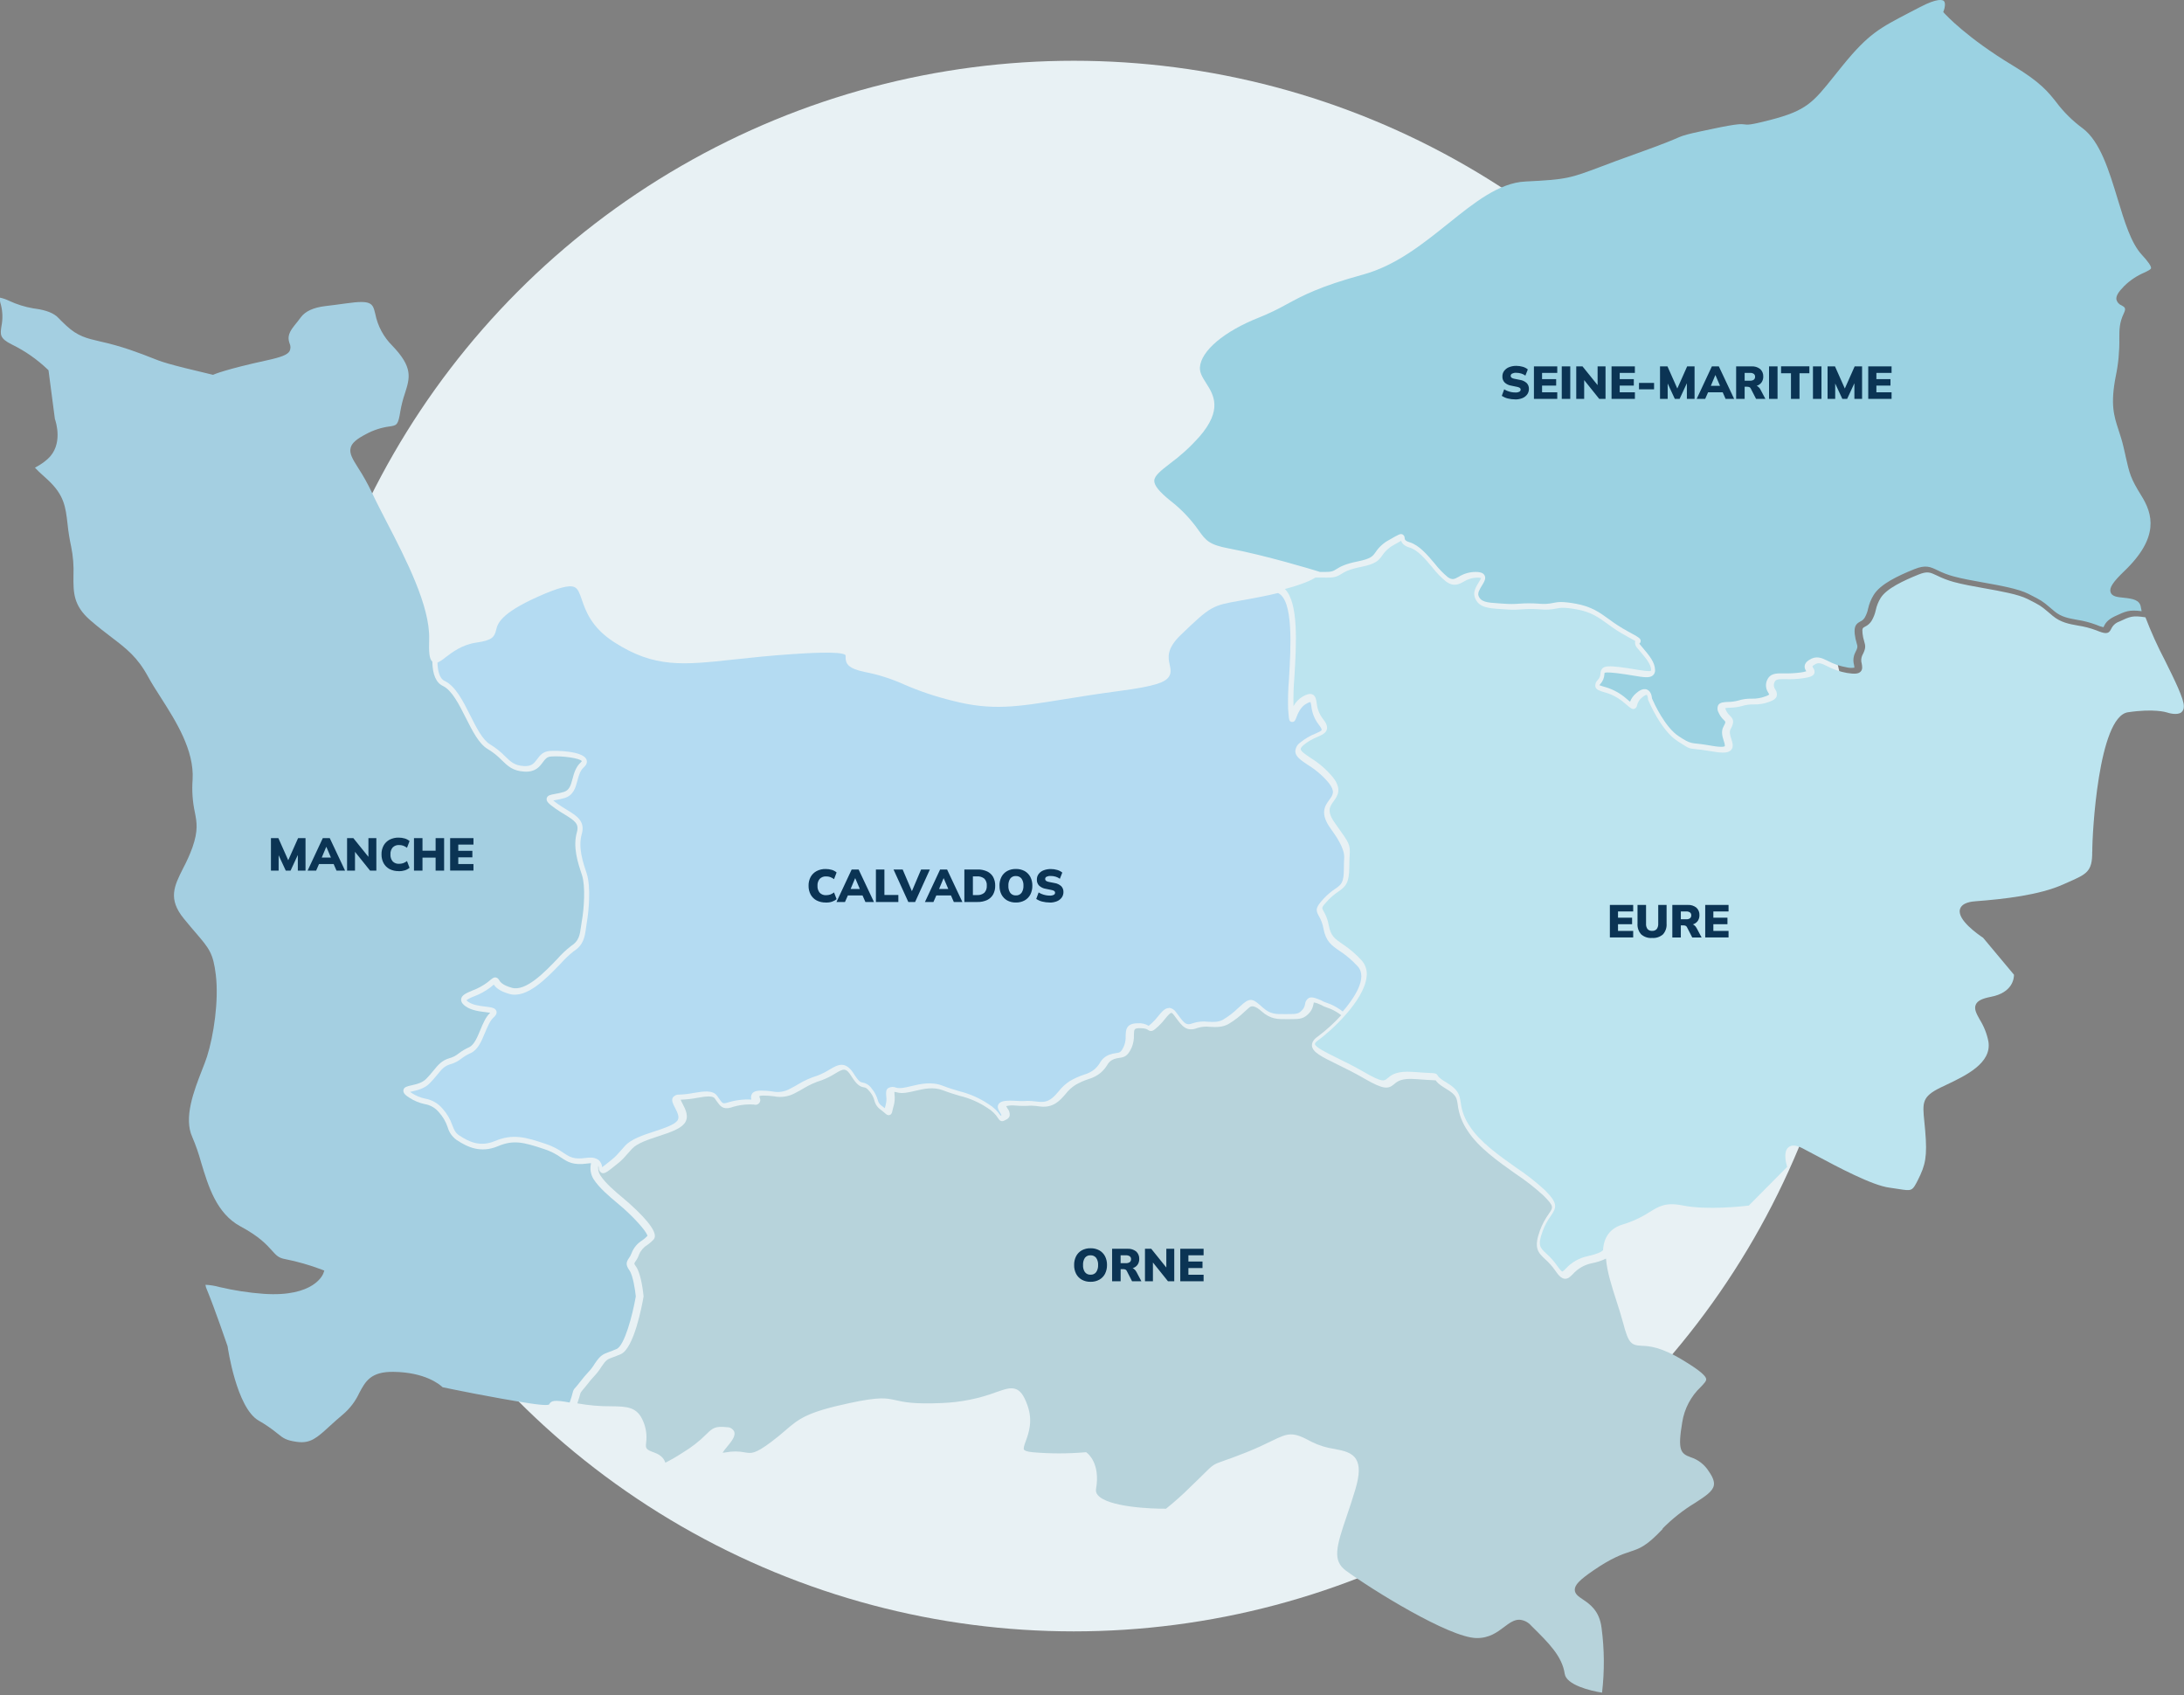 <?xml version="1.0" encoding="UTF-8"?>
<svg xmlns="http://www.w3.org/2000/svg" id="map-otn" viewBox="0 0 719 558">
  <rect x="0" y="0" width="719" height="558" fill="#808080" stroke="none"/>
  <circle id="fond" cx="353.5" cy="278.5" r="258.5" style="fill: #e8f1f4; stroke-width: 0px;"></circle>
  <g id="manche">
    <path d="M213.15,406.93c.12-.83-2.82-4.61-7.84-9.13-.59-.53-1.31-1.13-2.09-1.78-2.66-2.23-5.96-5.01-7.81-7.88-.97-1.57-1.26-3.45-.83-5.24-.39,0-.77.03-1.15.09-4.77.66-6.53-.5-8.74-1.97-1.65-1.17-3.45-2.08-5.37-2.72-7.15-2.41-10.34-3.12-15.41-1-5.67,2.38-10.06.29-13.6-2.07-1.44-1.04-2.48-2.53-2.95-4.24-.61-1.79-1.57-3.44-2.85-4.85-1.17-1.44-2.83-2.4-4.66-2.7-1.8-.38-3.53-1.09-5.07-2.1-1.1-.7-2.15-1.48-1.97-2.51.18-1.03,1.28-1.27,2.68-1.58,1.47-.33,3.48-.78,4.75-2.05.89-.91,1.75-1.87,2.53-2.87,1.48-1.81,2.65-3.24,5.15-3.99,1.13-.29,2.17-.84,3.07-1.57,1.05-.81,2.2-1.49,3.42-2.03,1.67-.76,2.71-3.27,3.72-5.69.88-2.14,1.8-4.35,3.26-5.67-.46-.09-1.05-.16-1.55-.22-1.99-.24-4.72-.57-6.61-1.95-.38-.27-1.55-1.13-1.41-2.32.15-1.34,1.67-1.98,3.77-2.87,1.75-.65,3.39-1.54,4.88-2.65,1.64-1.37,2.08-1.74,2.79-1.61.46.1.86.43,1.06.86.33.54,1.01,1.65,4.23,2.54,4.6,1.26,10.86-5.25,14.99-9.57,1.35-1.55,2.85-2.95,4.48-4.2,2.59-1.65,2.87-3.61,3.24-6.32.09-.64.18-1.29.3-1.96.72-3.95,1.23-11.46.04-15.06-1.38-4.13-3.08-9.23-1.67-14.14.78-2.73-.69-3.76-4.09-5.84-.96-.59-2.05-1.24-3.14-2.03-2.1-1.5-2.94-2.29-2.71-3.27s1.26-1.17,2.69-1.42c1-.16,1.97-.38,2.94-.67,1.78-.55,2.25-1.99,2.87-4.32.48-1.82,1.04-3.88,2.71-5.4.3-.27.34-.42.34-.42-.46-.92-6.37-1.83-10.19-1.52-1.32.11-1.88.86-2.66,1.92-1.08,1.45-2.43,3.27-6.08,3.05-3.78-.22-5.45-1.84-7.38-3.72-1.38-1.42-2.93-2.67-4.63-3.69-2.93-1.73-5.03-5.89-7.26-10.32-2.25-4.46-4.57-9.06-7.55-10.48-2.22-1.05-3.39-3.74-3.46-8-1.03-.87-1.17-3.19-1.04-7.37.31-10.91-7.64-26.31-14.04-38.68-1.81-3.5-3.52-6.81-4.81-9.59-1.33-2.82-2.85-5.55-4.55-8.16-1.78-2.84-2.96-4.71-2.44-6.61.42-1.55,1.85-2.81,5.11-4.51,2.4-1.29,5.02-2.14,7.73-2.49,2.36-.36,2.79-.42,3.52-5.05.35-1.98.84-3.93,1.5-5.84,1.64-5.15,2.72-8.55-4.17-15.7-2.86-2.85-4.81-6.49-5.59-10.45-.85-3.49-1.14-4.67-9.63-3.46-2.88.41-5.06.66-6.8.88-3.89.47-6.56,1.68-8.04,3.64-.58.77-1.3,1.73-2.28,2.92-2.35,2.88-1.86,4.46-1.46,5.72.38.81.39,1.74,0,2.54-.7,1.2-2.64,1.99-7.68,3.08-13.39,2.92-17.19,4.58-17.22,4.6l-.3.13-.32-.08c-14.94-3.53-16.44-4.13-20.06-5.58-1.52-.61-3.42-1.36-6.9-2.56-3.25-1.11-6.55-2.03-9.91-2.77-4.45-1.03-7.38-1.71-11.16-5.23-1.2-1.12-2.04-1.96-2.7-2.65-1.42-1.44-3.87-2.41-7.37-2.9l-.78-.11c-2.74-.47-5.41-1.31-7.93-2.48-.97-.47-1.98-.83-3.04-1.05-.05.79.07,1.58.33,2.32.59,2.32.65,4.74.18,7.08-.42,2.75-.6,4.01,3.36,5.99,4.37,2.13,8.38,4.92,11.88,8.27l.25.24,2.1,16.02c.37,1.05,2.78,8.55-2.36,13.18-1.09.98-2.3,1.83-3.59,2.53-.2.11-.44.25-.61.35.81.86,1.66,1.68,2.55,2.46.48.45,1.03.94,1.65,1.51,5.43,5.02,5.88,8.94,6.51,14.38.26,2.56.66,5.12,1.21,7.63.64,3.15.89,6.37.76,9.58-.05,5.5-.08,9.82,5.62,14.73,2.65,2.29,4.93,4.03,6.96,5.57,4.92,3.76,8.46,6.46,12,12.96,1.14,2.09,2.6,4.38,4.15,6.8,4.93,7.72,11.07,17.35,10.49,27.04-.27,3.61-.02,7.23.74,10.77.65,3.34,1.15,5.98-.8,11.58-.85,2.33-1.87,4.6-3.04,6.8-2.96,5.87-5.11,10.11.23,16.64,1.55,1.9,2.82,3.39,3.95,4.7,4.38,5.11,5.7,6.65,6.56,13.79,1.02,8.47-.69,19.94-2.89,26.88-.42,1.32-1.04,2.9-1.7,4.58-2.57,6.59-6.09,15.61-3.14,21.96,1.15,2.7,2.12,5.48,2.89,8.31,2.38,7.89,5.08,16.83,12.97,21.07,6.22,3.34,8.61,6.01,10.35,7.95,1.42,1.58,2.2,2.45,4.37,2.82,4.09.81,8.09,1.96,11.98,3.43l.89.34-.31.9c-.11.32-2.96,7.88-19.6,6.76-4.96-.36-9.88-1.12-14.72-2.26-1.47-.42-2.98-.65-4.5-.72.07.56.23,1.11.48,1.61,2.53,6.1,6.74,18.41,6.78,18.53l.04.18c.03.2,2.88,20.16,10.21,24.38,2.17,1.23,4.23,2.65,6.17,4.23,1.96,1.58,2.86,2.29,6.47,2.78,4.43.6,6.54-1.34,10.74-5.18,1.32-1.2,2.81-2.56,4.6-4.05,2.16-1.89,3.91-4.21,5.12-6.82,2.03-3.82,3.78-7.14,11.36-7,10.22.14,15.02,4.03,16.11,5.06,2.14.45,16.24,3.4,28.64,5.3,5.29.82,6.25.5,6.41.39,0-.03.03-.06.04-.08.65-1.23,1.72-1.5,6.73-.58.07-.22.14-.44.22-.66.3-.85.57-1.73.78-2.61.12-.64.45-1.23.93-1.68.32-.38.83-.97,1.64-2.01.84-1.09,1.73-2.15,2.67-3.15.77-.82,1.44-1.71,2.02-2.68,1.8-2.69,2.63-3.1,4.74-3.86.64-.23,1.43-.52,2.46-.97,2.61-1.14,5.25-11.16,6.31-17.3-.19-1.95-.9-6.93-2.11-8.6-1.38-1.91-.94-2.85-.17-3.98.4-.54.71-1.14.93-1.76.68-1.72,1.91-3.16,3.48-4.13.62-.42,1.18-.9,1.68-1.44" style="fill: #a4cfe1; stroke-width: 0px;"></path>
    <path d="M89.2,286.58v-10.7h2.44l3.5,7.85h-.5l3.5-7.85h2.44v10.7h-2.53v-6.57h.66l-3.05,6.57h-1.58l-3.05-6.57h.7v6.57h-2.54ZM101.27,286.58l5-10.7h2.29l5.04,10.7h-2.82l-1.28-2.94,1.07.78h-6.28l1.07-.78-1.28,2.94h-2.81ZM107.4,278.77l-1.78,4.23-.44-.71h4.45l-.38.71-1.8-4.22h-.07.01ZM114.26,286.58v-10.7h2.06l5.42,6.73h-.45v-6.73h2.61v10.7h-2.07l-5.4-6.73h.44v6.73h-2.62.01ZM131.27,286.75c-1.04.03-2.09-.21-3.02-.68-.83-.44-1.51-1.11-1.96-1.93-.48-.9-.71-1.9-.69-2.91-.03-1.02.21-2.01.69-2.91.45-.82,1.14-1.48,1.96-1.92.93-.47,1.97-.71,3.02-.68.68,0,1.37.1,2.02.29.57.17,1.09.46,1.54.85l-.84,2.2c-.39-.29-.83-.53-1.28-.7-.43-.14-.87-.21-1.33-.2-.79-.05-1.55.24-2.11.8-.52.64-.79,1.45-.73,2.28-.06.83.21,1.65.73,2.3.55.56,1.32.85,2.11.8.45,0,.9-.06,1.33-.2.46-.17.89-.41,1.28-.7l.84,2.2c-.45.39-.97.67-1.54.85-.65.2-1.33.3-2.01.29v-.03ZM136.29,286.58v-10.7h2.8v4.14h4.32v-4.14h2.8v10.7h-2.8v-4.28h-4.32v4.28h-2.8ZM148.19,286.58v-10.7h7.68v2.14h-5v2.05h4.64v2.14h-4.64v2.21h5v2.15h-7.68Z" style="fill: #0b3454; stroke-width: 0px;"></path>
  </g>
  <g id="orne">
    <path d="M547.3,503.19c3.22-3.26,6.83-6.12,10.75-8.49,3.35-2.17,5.77-3.74,6.16-5.72.24-1.2-.28-2.71-1.61-4.59-1.38-2.24-3.52-3.92-6.03-4.72-3.34-1.21-4.29-2.38-2.76-11.49.69-4.45,2.85-8.55,6.12-11.65,1.19-1.24,1.85-1.97,1.76-2.61-.19-1.46-4.07-4.01-7.44-6.06-7.52-4.6-11.42-4.77-13.76-4.87-3.46-.15-4.37-.79-6.07-7.29-.62-2.33-1.42-4.86-2.21-7.3-1.57-4.86-3.18-9.85-3.5-14.1-1.49.71-3.08,1.23-4.7,1.53-2.41.5-4.59,1.76-6.23,3.59-.85.86-1.59,1.6-2.67,1.51-1.12-.1-2.07-1.17-3.14-2.74-.95-1.37-2.07-2.61-3.31-3.71-2.51-2.33-3.72-3.81-1.7-9.42.71-1.96,1.7-3.81,2.92-5.5,1.51-2.18,1.74-2.51-1.77-6.04-2.87-2.62-5.93-5.01-9.17-7.15-5.75-4.07-12.27-8.68-15.77-14.14-1.77-2.56-2.9-5.51-3.27-8.61-.31-2.15-.47-3.24-3.75-5.17-2.55-1.51-3.2-2.34-3.48-2.83-.22-.02-.59-.04-1.02-.06-1.01-.05-2.69-.13-5.48-.35-4.79-.38-6.1.73-7.15,1.62-1.96,1.65-3.39,1.95-9.79-1.76-3.32-1.93-6.37-3.42-9.05-4.73-5.05-2.48-8.1-3.98-8.27-6.13-.12-1.58,1.42-2.68,1.94-3.03,2.78-2.09,5.36-4.43,7.7-7-1.05-.82-2.2-1.51-3.42-2.05l-2.07-.77c-.29-.1-.58-.24-.83-.43-.22-.1-.56-.25-1.11-.48-1.23-.51-1.57-.45-1.6-.44,0,.04-.08.4-.14.65-.16.9-.53,1.76-1.09,2.48-1.95,2.33-3.34,2.33-6.71,2.33h-.98c-2.85.03-5.31.06-8.27-2.57l-.1-.08c-1.73-1.54-3.04-1.95-3.92-1.22-.56.47-1.06.93-1.58,1.41-1.57,1.52-3.29,2.85-5.15,3.97-2.06,1.23-4.23,1.12-6.16,1.03-1.42-.18-2.87-.06-4.23.37-3.54,1.41-5.14-.76-6.84-3.07-.28-.38-.58-.79-.91-1.21-.49-.64-.73-.7-.84-.68-.45,0-1.32,1.06-2.01,1.92-.7.9-1.47,1.75-2.3,2.52-1.55,1.4-2.18,1.96-3.36,1.16-.31-.22-.83-.58-2.63-.58-1.96,0-1.96.34-2,2.24.05,1.41-.2,2.82-.74,4.13-1.29,2.84-2.39,3.18-4.05,3.41-.61.07-1.22.2-1.78.41-.97.35-1.77,1.05-2.24,1.97-.57.93-1.28,1.77-2.1,2.49-1.2.98-2.58,1.7-4.06,2.12-1.51.49-2.97,1.15-4.35,1.95-1.22.81-2.31,1.81-3.21,2.98-1.85,2.14-3.96,4.57-8.31,4.09-1-.16-2.01-.26-3.02-.29-1.73.13-3.45.12-5.18-.03-1.01-.11-2.03-.05-3.01.2.12.26.27.5.42.75.56.67.83,1.55.72,2.41-.13.49-.46.91-.92,1.15-1.11.64-1.99,1.14-2.86-.3-.87-1.38-2.07-2.54-3.47-3.38-2.79-1.87-5.89-3.24-9.16-4.02-1.7-.5-3.45-1.02-5.52-1.82-3.21-1.24-6.4-.48-9.21.18-2.14.5-4.16.99-5.9.51-.29-.1-.61-.15-.91-.17,0,.22.02.58.04.85.15,1.21.07,2.44-.25,3.62-.22.73-.33,1.26-.42,1.66-.14.67-.27,1.26-.92,1.47-.65.21-1.11-.19-1.59-.63-.28-.25-.67-.59-1.23-1.02-1.11-.71-1.91-1.83-2.21-3.12-.3-1.11-.85-2.14-1.6-3.01-.93-1.16-1.34-1.23-1.86-1.33-1.2-.22-2.22-.62-4.16-3.72-1.8-2.89-2.63-2.4-5.36-.78-1.38.87-2.87,1.6-4.4,2.18-2.05.63-4.01,1.51-5.85,2.62-.73.44-1.57.93-2.97,1.64-2.09,1.13-4.51,1.49-6.83,1.02-1.17-.16-2.34-.24-3.52-.25-1.09,0-1.34.21-1.34.21,0,.04.1.34.13.52.42.77.13,1.72-.64,2.13-.39.21-.84.25-1.26.11-2.55-.18-5.11.15-7.54.97-2.72.78-3.61-.5-4.86-2.29-.15-.23-.32-.48-.51-.73-.73-1.02-3.36-.58-5.9-.14-1.6.31-3.24.5-4.88.56-.14,0-.28,0-.43.03.19.48.41.96.67,1.41.9,1.72,2.26,4.3.53,6.46-1.46,1.82-4.81,2.92-8.35,4.09-3.54,1.17-7.19,2.36-8.89,4.22-.86.94-1.44,1.6-1.9,2.12-1.48,1.69-1.57,1.78-5.17,4.61-1.29,1.02-2.14,1.51-2.94,1.17-.6-.34-.96-1-.91-1.69-.02-.27-.07-.53-.13-.79-.21,1.13.02,2.31.63,3.27,1.68,2.62,4.86,5.29,7.42,7.44.8.66,1.53,1.28,2.14,1.83,6.79,6.12,9.5,10.11,8.02,11.85-.6.65-1.27,1.24-2,1.75-1.24.73-2.23,1.85-2.8,3.18-.27.81-.66,1.57-1.17,2.26-.51.75-.54.79.14,1.72,1.76,2.45,2.42,8.96,2.49,9.7v.26c-.49,2.82-3.13,16.99-7.49,18.89-1.08.48-1.91.77-2.57,1.02-1.82.65-2.25.82-3.79,3.11-.64,1.05-1.38,2.03-2.22,2.93-.9.96-1.76,1.97-2.55,3.02-.85,1.07-1.37,1.68-1.7,2.07-.28.33-.45.62-.51.87-.11.45-.3,1.22-.84,2.78-.05.13-.1.27-.13.4,3.67.66,7.4.99,11.14.96,5.2.07,8.63.11,10.61,5.11.9,2.16,1.21,4.54.9,6.86-.18,1.81-.22,2.24,2.6,3.23,2.82.99,3.41,2.52,3.73,3.34v.04c1.95-.99,3.84-2.09,5.66-3.28,2.88-1.72,5.54-3.79,7.91-6.17,2.01-1.99,2.89-2.66,6.71-2.24.99-.03,1.91.52,2.36,1.39.61,1.5-.83,3.24-2.34,5.08-.52.61-1.02,1.24-1.46,1.92.39,0,.79-.05,1.18-.12,2.04-.39,4.13-.38,6.17.02,2.13.36,3.3.56,8.55-3.36,1.96-1.46,3.43-2.71,4.71-3.82,4.52-3.88,7.01-6.03,21.18-9.05,9.97-2.14,12.08-1.65,15.29-.93,2.62.59,5.88,1.33,15.25.91,6.06-.24,12.05-1.44,17.74-3.57,2.73-.95,4.54-1.58,6.18-1.12,1.69.47,2.88,2.01,4.08,5.33,1.91,5.23.45,9.23-.51,11.89-.45,1.22-.86,2.38-.59,2.82.15.24.75.67,3.04.87,5.67.48,11.37.48,17.04,0l.36-.03.29.22c.18.13,4.49,3.35,2.99,11.86-.14.74.08,1.51.6,2.06,3.28,3.86,17.26,4.52,22.37,4.46h.07c2.89-2.32,5.64-4.78,8.26-7.4,1.92-1.82,3.26-3.16,4.24-4.13,3-2.98,3.12-3.07,6.66-4.3,1.48-.52,3.71-1.3,7.15-2.67,3.76-1.5,6.33-2.75,8.39-3.76,5.67-2.77,6.95-3.19,13.32.29,2.32,1.14,4.8,1.91,7.35,2.28,3.12.61,5.82,1.13,7.21,3.42,1.24,2.05,1.18,5.09-.23,9.86-.97,3.29-1.99,6.28-2.88,8.91-3.42,10.01-4.74,14.58-.24,17.89,8.26,6.07,34.02,22.1,43.01,22.19,4.2.05,6.8-1.93,9.1-3.66,1.56-1.18,3.15-2.38,4.95-2.38,1.52.09,2.93.8,3.92,1.95l.27.27c5.54,5.47,9.93,9.81,10.78,15.59.54,3.63,8.33,5.58,12.29,6.2.83-7.06.78-14.19-.15-21.24-.69-5.76-3.87-7.89-6.19-9.46-1.41-.95-2.64-1.77-2.64-3.18,0-1.57,1.57-3.22,6.03-6.28,6.2-4.27,9.54-5.37,12.21-6.26,3.21-1.06,5.33-1.77,10.74-7.5" style="fill: #b7d3db; stroke-width: 0px;"></path>
    <path d="M353.62,416.4c-.03-1.01.2-2,.65-2.9.42-.81,1.07-1.48,1.87-1.93.88-.47,1.87-.71,2.88-.68,1.01-.03,1.99.21,2.88.68.8.45,1.45,1.12,1.88,1.93.46.89.68,1.89.66,2.9.02,1.01-.21,2.01-.66,2.91-.43.82-1.08,1.48-1.88,1.93-.88.48-1.88.72-2.88.69-1.01.03-1.99-.21-2.88-.69-.8-.45-1.44-1.13-1.87-1.93-.45-.9-.68-1.89-.65-2.89v-.02ZM356.55,416.4c-.05.83.16,1.65.61,2.34.44.58,1.14.89,1.86.85.72.05,1.42-.27,1.86-.85.46-.69.67-1.52.63-2.34.05-.83-.17-1.65-.63-2.34-.45-.57-1.14-.89-1.86-.85-.72-.06-1.41.26-1.86.83-.45.7-.65,1.52-.61,2.35ZM366.12,421.76v-10.7h5.06c1.03-.07,2.05.25,2.86.88.68.63,1.05,1.52,1.01,2.45.02.63-.14,1.24-.45,1.77-.31.5-.77.9-1.32,1.14-.65.29-1.36.42-2.07.4l.14-.39h.76c.42,0,.83.12,1.18.37.36.27.65.61.85,1.02l1.62,3.05h-3.07l-1.75-3.41c-.1-.22-.27-.38-.48-.46-.24-.09-.48-.12-.73-.12h-.8v3.99h-2.8ZM368.92,415.79h1.76c.44.03.88-.09,1.24-.32.29-.24.46-.6.43-.98.03-.37-.13-.73-.43-.96-.37-.24-.81-.35-1.24-.32h-1.76v2.58ZM376.94,421.76v-10.7h2.06l5.42,6.73h-.45v-6.73h2.61v10.7h-2.06l-5.4-6.73h.44v6.73h-2.62ZM388.56,421.76v-10.7h7.68v2.14h-5v2.05h4.64v2.15h-4.64v2.21h5v2.15h-7.68Z" style="fill: #0b3454; stroke-width: 0px;"></path>
  </g>
  <g id="calvados">
    <path d="M384.8,331.73c.97.09,1.83.62,2.35,1.44.34.44.64.86.94,1.25,1.83,2.48,2.51,3.23,4.54,2.41,1.63-.54,3.36-.72,5.07-.5,1.79.1,3.5.18,5.05-.75,1.75-1.05,3.38-2.31,4.84-3.73.54-.49,1.07-.99,1.65-1.47,2.61-2.17,3.59-1.31,6.47,1.26l.1.08c2.39,2.13,4.2,2.11,6.95,2.08h1c3.25,0,3.84,0,5.2-1.63.36-.49.6-1.06.69-1.67.07-.8.5-1.53,1.18-1.96.74-.38,1.67-.27,3.23.38.64.23,1.24.51,1.82.85.38.14,1.05.4,2.11.78,1.45.63,2.82,1.44,4.06,2.41,3.6-4.19,8.38-11.07,4.92-14.87-1.78-1.95-3.8-3.68-6.03-5.13-2.57-1.76-4.43-3.05-5.24-7.29-.25-1.49-.78-2.91-1.55-4.2-1.18-2.06-.91-2.93,1.79-5.84,1.09-1.16,2.32-2.19,3.65-3.07,1.99-1.39,2.83-1.95,2.83-6.68,0-1.57.07-2.71.11-3.62.11-2.02-1.17-4.9-3.84-8.63l-.67-.95c-3.59-5.02-1.81-7.46-.38-9.42,1.2-1.65,1.99-2.74-.2-5.55-1.97-2.35-4.32-4.37-6.94-5.97-2.31-1.55-3.97-2.68-4.07-4.35.04-1.2.65-2.3,1.64-2.97,1.51-1.24,3.2-2.24,5.02-2.95.86-.38,1.93-.84,2.01-1.17.02-.08.06-.53-1.03-1.88-1.33-1.75-2.14-3.82-2.36-6-.06-.46-.15-.89-.28-1.33-.48.1-.93.28-1.34.54-1.97,1.05-2.87,3.37-3.34,4.61-.28.75-.58,1.52-1.44,1.4-.93-.13-.95-.46-1.25-4.35-.08-3.27.01-6.52.29-9.77.61-10.38,1.53-26-3.62-28.31-1.75.43-3.62.84-5.57,1.22-2.75.55-5.03.96-6.87,1.28-9.24,1.64-9.6,1.7-19.63,11.36-4.71,4.54-4.08,7.43-3.58,9.75.3,1.34.59,2.71-.3,3.99-1.22,1.74-4.27,3.06-16.2,4.63-7.35.97-13.33,1.94-18.61,2.79-15.13,2.45-23.45,3.8-36.48.41-5.46-1.33-10.79-3.12-15.94-5.37-4.16-1.87-8.51-3.25-12.99-4.1-5.22-1.11-6.22-2.63-6.17-4.88.01-.48,0-.62-.09-.69-1.4-1.34-13.39-.56-17.33-.29-7.49.49-13.7,1.17-19.19,1.76-16.96,1.85-26.29,2.87-39.61-5.7-7.47-4.81-9.37-10.32-10.62-13.97-.8-2.32-1.3-3.65-2.44-4.15-1.74-.76-5.42.22-11.98,3.15-12.49,5.59-13.3,8.95-13.79,10.96-.57,2.34-1.35,3.44-6.49,4.16-4.66.64-8.01,3.21-10.23,4.9-.79.67-1.67,1.25-2.6,1.71.08,2.43.58,5.17,2.34,6,3.6,1.7,6.07,6.61,8.46,11.37,2,3.98,4.07,8.08,6.5,9.51,1.83,1.1,3.51,2.44,5,3.98,1.86,1.8,3.08,2.99,6.13,3.17,2.6.15,3.39-.91,4.39-2.26.87-1.18,1.87-2.51,4.07-2.69,2.33-.2,10.96,0,12.15,2.76.21.49.39,1.48-.84,2.58-1.25,1.13-1.68,2.74-2.13,4.44-.6,2.25-1.27,4.79-4.18,5.68-1.04.3-2.11.55-3.18.72-.19.04-.41.08-.6.11.29.25.74.59,1.41,1.07,1.04.74,2.05,1.36,3.03,1.96,3.31,2.02,6.18,3.77,4.95,8.05-1.23,4.33.35,9.11,1.63,12.95,1.45,4.38.65,12.71.05,16.07-.11.65-.2,1.27-.28,1.88-.39,2.86-.76,5.56-4.12,7.7-1.49,1.18-2.87,2.49-4.12,3.91-4.74,4.92-11.21,11.68-16.93,10.1-3.48-.96-4.64-2.28-5.18-3.09-.29.23-.69.56-1.12.92-1.64,1.23-3.44,2.23-5.36,2.94-.89.32-1.75.75-2.53,1.28.16.2.36.38.58.52,1.47,1.07,3.81,1.35,5.68,1.58,1.96.24,3.26.4,3.61,1.48.31.99-.6,1.79-.94,2.1-1.15,1.02-1.99,3.05-2.81,5-1.15,2.78-2.34,5.65-4.72,6.73-1.09.47-2.12,1.09-3.06,1.81-1.09.86-2.34,1.51-3.68,1.87-1.93.58-2.78,1.62-4.2,3.36-.84,1.05-1.73,2.06-2.67,3.01-1.67,1.67-4.1,2.21-5.7,2.57-.2.05-.44.1-.65.15.15.1.34.24.57.39,1.37.89,2.88,1.52,4.48,1.84,2.21.39,4.2,1.56,5.64,3.28,1.43,1.58,2.53,3.43,3.23,5.46.56,1.44.97,2.49,2.22,3.32,3.26,2.17,6.95,3.91,11.76,1.9,5.94-2.49,10.05-1.33,16.8.94,2.07.69,4.03,1.69,5.82,2.94,2.09,1.38,3.35,2.22,7.39,1.66.47-.07.95-.1,1.42-.1.96-.06,1.92.21,2.71.76.71.6,1.14,1.47,1.2,2.39.18-.12.42-.29.72-.53,3.46-2.71,3.51-2.77,4.91-4.36.46-.51,1.04-1.19,1.92-2.15,2.05-2.24,5.95-3.52,9.73-4.76,3.11-1.02,6.33-2.09,7.43-3.45.86-1.07.21-2.53-.73-4.33-.68-1.3-1.27-2.42-.68-3.4.52-.65,1.35-1,2.18-.91,1.53-.06,3.05-.23,4.55-.53,3.28-.55,6.39-1.07,7.82.94.19.27.36.52.53.75,1.21,1.74,1.33,1.92,2.71,1.52,2.59-.83,5.31-1.2,8.03-1.05-.23-.67-.12-1.4.27-1.99.66-.85,1.96-.96,2.88-.96,1.25,0,2.51.09,3.76.27,1.94.43,3.99.13,5.73-.83,1.34-.67,2.14-1.15,2.85-1.57,1.95-1.18,4.02-2.11,6.2-2.78,1.41-.53,2.77-1.21,4.05-2.01,2.68-1.58,5.2-3.07,8.02,1.43,1.63,2.61,2.22,2.72,2.85,2.84,1.25.22,2.35.96,3.04,2.03.91,1.06,1.57,2.33,1.95,3.67.19.88.74,1.64,1.51,2.11.31.24.59.45.82.64.07-.32.18-.7.3-1.14.25-.95.3-1.93.17-2.9-.08-1.01-.15-1.96.59-2.56.85-.48,1.86-.54,2.75-.15,1.26.34,2.96-.06,4.93-.53,2.94-.7,6.6-1.58,10.38-.1,1.99.78,3.71,1.28,5.36,1.77,3.46.85,6.76,2.3,9.72,4.29,1.57.96,2.9,2.25,3.93,3.78.1-.05.19-.1.29-.16-.13-.29-.28-.58-.46-.84-.49-.8-1.1-1.78-.53-2.75.57-.97,1.93-1.29,4.87-1.18,1.6.13,3.22.15,4.82.05.28-.04,1.45.06,3.51.29,3.34.38,4.78-1.3,6.61-3.43,1.03-1.33,2.29-2.48,3.7-3.4,1.49-.85,3.05-1.57,4.69-2.1,1.25-.35,2.43-.95,3.43-1.76.68-.6,1.27-1.3,1.74-2.08.69-1.27,1.82-2.24,3.19-2.73.71-.26,1.45-.44,2.21-.52,1.14-.16,1.6-.22,2.53-2.28.43-1.06.62-2.21.57-3.36.04-1.85.08-4.17,3.96-4.17,1.26-.11,2.52.18,3.62.84.3-.23.8-.67,1.06-.91.76-.71,1.45-1.49,2.1-2.31,1.17-1.42,2.16-2.65,3.56-2.64" style="fill: #b4dbf2; stroke-width: 0px;"></path>
    <path d="M271.86,297.08c-1.04.03-2.09-.21-3.02-.68-.83-.44-1.51-1.11-1.96-1.93-.48-.9-.71-1.9-.69-2.91-.03-1.01.21-2.01.69-2.91.45-.82,1.14-1.48,1.96-1.92.93-.48,1.97-.71,3.02-.68.68,0,1.37.09,2.02.29.57.17,1.09.46,1.54.85l-.84,2.2c-.39-.29-.83-.53-1.28-.7-.43-.14-.87-.21-1.33-.2-.79-.05-1.55.24-2.11.8-.52.64-.79,1.45-.73,2.28-.06.83.21,1.65.73,2.3.55.56,1.32.85,2.11.8.45,0,.9-.07,1.33-.2.46-.17.89-.41,1.28-.71l.84,2.2c-.45.39-.97.67-1.54.86-.65.21-1.34.3-2.02.29v-.02ZM275.38,296.91l5-10.7h2.29l5.05,10.7h-2.82l-1.29-2.94,1.07.78h-6.28l1.07-.78-1.29,2.94h-2.8ZM281.51,289.1l-1.77,4.23-.44-.71h4.45l-.38.71-1.8-4.22h-.07,0ZM288.36,296.91v-10.7h2.8v8.38h4.59v2.33h-7.39ZM299.03,296.91l-4.87-10.7h3.01l3.46,8.13h-.84l3.45-8.13h2.89l-4.86,10.7h-2.27.02ZM304.5,296.91l5-10.7h2.29l5.04,10.7h-2.82l-1.28-2.94,1.07.78h-6.28l1.07-.78-1.29,2.94h-2.8ZM310.63,289.1l-1.77,4.23-.44-.71h4.45l-.38.71-1.8-4.22h-.07,0ZM317.48,296.91v-10.7h4.3c1.11-.04,2.2.19,3.21.64.84.4,1.53,1.04,1.97,1.83.46.88.7,1.87.67,2.87.03,1-.21,1.97-.67,2.86-.46.81-1.15,1.45-1.97,1.85-1.01.46-2.11.68-3.22.65h-4.3,0ZM320.28,294.63h1.33c.88.08,1.77-.2,2.45-.76.58-.63.86-1.47.8-2.32.08-.85-.22-1.7-.79-2.32-.69-.55-1.57-.82-2.45-.75h-1.33v6.16h0ZM329.04,291.55c-.03-1.01.2-2,.65-2.9.42-.81,1.07-1.48,1.87-1.93.88-.47,1.87-.71,2.88-.68,1.01-.03,1.99.21,2.88.68.8.45,1.45,1.12,1.88,1.93.46.89.68,1.89.66,2.9.02,1.01-.21,2.01-.66,2.91-.43.82-1.08,1.48-1.88,1.93-.88.48-1.88.72-2.88.69-1.01.03-1.99-.21-2.88-.69-.8-.46-1.44-1.13-1.86-1.93-.46-.9-.68-1.89-.65-2.9v-.02ZM331.97,291.55c-.05.83.16,1.65.61,2.34.44.58,1.14.89,1.86.85.72.05,1.42-.27,1.86-.85.46-.69.67-1.52.63-2.34.05-.83-.17-1.65-.63-2.34-.45-.57-1.14-.88-1.86-.84-.72-.06-1.41.26-1.86.84-.45.7-.65,1.52-.61,2.35h0ZM345.56,297.08c-.84,0-1.66-.11-2.47-.31-.69-.17-1.35-.47-1.95-.85l.79-2.16c.34.22.71.4,1.09.55.4.15.82.28,1.23.36.44.09.87.13,1.31.13.47.04.96-.05,1.4-.27.24-.14.38-.39.39-.66.01-.22-.08-.43-.26-.57-.29-.19-.63-.3-.97-.35l-1.85-.38c-.82-.12-1.58-.49-2.19-1.05-.5-.53-.77-1.24-.73-1.97-.02-.67.18-1.31.57-1.84.41-.55.97-.97,1.6-1.21.77-.3,1.59-.45,2.42-.44.72,0,1.44.1,2.14.31.6.17,1.16.46,1.64.86l-.8,2.04c-.41-.3-.87-.54-1.37-.69-.55-.16-1.12-.25-1.69-.24-.46-.03-.92.07-1.33.26-.29.14-.45.44-.45.75,0,.22.1.44.27.58.29.2.63.33.99.38l1.83.36c.83.12,1.58.48,2.2,1.03.5.52.76,1.22.73,1.95.01.64-.19,1.28-.57,1.81-.41.54-.95.96-1.58,1.21-.77.3-1.58.45-2.4.43h0Z" style="fill: #0b3454; stroke-width: 0px;"></path>
  </g>
  <g id="seine-maritime">
    <path d="M699.75,150.03c-.19-.84-.4-1.76-.64-2.79-.5-2.17-1.07-3.9-1.62-5.58-1.56-4.76-2.79-8.53-.94-17.89.84-4.04,1.23-8.16,1.16-12.28,0-3.03,0-5.22,1.46-8.31.84-1.76.36-2.03-.7-2.64-.86-.33-1.51-1.06-1.73-1.96-.15-1.14.6-2.44,2.62-4.47,1.9-1.85,4.13-3.34,6.57-4.38,1.1-.52,2.14-1.02,2.22-1.43.12-.63-.91-2.14-3.08-4.49-3.51-3.81-5.65-10.85-7.91-18.3-2.84-9.33-5.76-18.96-11.52-23.28-3.3-2.42-6.23-5.31-8.69-8.59-2.69-3.4-5.24-6.6-14.06-11.92-15.5-9.32-22.45-17-22.75-17.32l-.4-.45.21-.56c.28-.75.65-2.49-.04-3.09-.34-.3-1.93-1.06-7.81,2.03-1.22.65-2.36,1.23-3.43,1.78-9.87,5.13-13.56,7.05-21.97,17.37-1.04,1.29-1.99,2.47-2.86,3.55-6.98,8.73-9.09,11.37-21.14,14.48-6.63,1.71-7.41,1.59-8.48,1.43-.86-.12-2.05-.3-10.25,1.44-1.82.39-3.28.69-4.46.94-3.25.68-5.46,1.28-6.64,1.8-1.67.74-4.79,2.11-14.11,5.43-4.99,1.77-8.67,3.16-11.63,4.28-10.24,3.85-11.3,4.26-24.97,4.92-8.66.42-16.79,6.93-25.38,13.83-8.48,6.8-17.25,13.84-28.07,16.81-14.31,3.92-19.77,6.87-25.05,9.73-2.95,1.66-6.01,3.13-9.15,4.39-11.48,4.53-19.13,10.97-19.48,16.41-.11,1.78.88,3.36,2.03,5.17,2.48,3.9,5.56,8.75-2.27,17.75-2.91,3.26-6.16,6.21-9.68,8.8-2.96,2.3-5.1,3.96-5.11,5.65,0,1.54,1.67,3.61,5.3,6.53,3.61,2.79,6.77,6.12,9.38,9.87,2.29,3.18,3.33,4.63,9.96,5.86,11.97,2.22,28.26,7.2,28.42,7.25l1.36.42-.04.05h1.69c2.36.04,2.92-.32,3.93-.95,1.13-.7,2.68-1.66,6.98-2.52,4.36-.87,4.95-1.73,5.86-3.02,1.16-1.74,2.74-3.16,4.6-4.12,3.14-1.81,3.62-2.09,4.35-1.71.41.25.66.69.64,1.18.04.4.08.89,1.59,1.35,3.17.95,5.8,4.06,8.34,7.07,1.24,1.61,2.66,3.08,4.22,4.38,1.52,1.09,2.19.72,3.66-.08,1.67-1.04,3.61-1.59,5.58-1.59,1.07,0,2.37.14,2.91,1.11.58,1.04-.12,2.18-.86,3.39-.68,1.11-1.46,2.37-1.14,3.29.73,2.09,2.72,2.31,6.81,2.56.54.04,1.09.07,1.67.11,1.61.13,3.23.13,4.83,0,2.2-.17,4.42-.17,6.62,0,1.57.16,3.14.08,4.68-.26,1.45-.29,2.83-.57,7.44.26,5.16.94,7.82,2.86,10.89,5.09,1.96,1.47,4.01,2.79,6.16,3.97,3.85,2.07,4.3,2.39,4.3,3.21,0,.34-.16.67-.44.87.09.13.18.26.29.38l.82.98c2.17,2.57,4.05,4.8,4.07,7.37.04.65-.23,1.29-.71,1.72-1.12.96-3.07.64-6.6.05-1.56-.26-3.32-.55-5.37-.79-3.13-.37-3.8-.18-3.95-.08,0,.03-.03.28-.05.46-.06,1.18-.52,2.3-1.32,3.17-.12.13-.23.27-.32.42.46.18.92.34,1.4.47,2.46.65,4.76,1.78,6.75,3.36.55.45,1,.82,1.37,1.14.2.17.39.33.57.47.41-1.07,1.08-2.01,1.96-2.75.53-.46,2.15-1.89,3.67-1.22,1.3.57,1.55,2.28,1.59,2.9.53,1.23,4.25,9.55,8.87,12.48.53.33.97.62,1.35.86,1.31.84,2.52,1.32,3.64,1.43,1.14.11,2.86.29,6.03.84,3.65.63,4.08.1,4.09.09,0-.58-.12-1.16-.34-1.7-.44-1.38-.98-3.11-.12-4.71.82-1.52.76-1.59.17-2.16-.74-.69-1.34-1.53-1.75-2.45-.46-.75-.5-1.67-.15-2.47.58-.94,1.79-1,3.22-1.07,1.17,0,2.32-.17,3.45-.47,1.4-.44,2.86-.64,4.34-.6,1.57.05,3.12-.22,4.59-.77,1.03-.37,1.2-.62,1.2-.63-.02-.05-.21-.39-.33-.62-.77-1.13-.94-2.56-.47-3.84,1-2.53,3.01-2.5,5.55-2.47,1.84.06,3.68-.04,5.5-.28.66-.08,1.31-.21,1.95-.41-.4-.63-1.36-2.23.94-3.72,2.38-1.55,4.15-.68,6.19.32,1.88,1.01,3.91,1.7,6.01,2.07.88.23,1.8.28,2.7.14,0-.3-.06-.61-.11-.9-.37-1.33-.25-2.74.35-3.99.93-1.75.84-2.05.51-3.17-.3-.97-.51-1.96-.63-2.97-.3-2.77.6-3.49,1.81-4.15.63-.27,1.15-.74,1.5-1.33.51-.9.88-1.87,1.08-2.88.35-1.6.97-3.14,1.84-4.54,2.22-3.61,8-6.31,13.36-8.48,3.76-1.52,5.29-.78,7.63.34,1.71.85,3.49,1.54,5.33,2.03,2.72.75,6.15,1.36,9.77,2.01,5.67,1.01,11.55,2.07,14.84,3.73,4.44,2.25,4.64,2.41,7.04,4.44.44.37.96.81,1.59,1.34,2.21,1.83,4.58,2.26,7.34,2.76,2.2.33,4.36.89,6.45,1.68.74.34,1.51.6,2.31.77.04-.07.08-.15.1-.22.38-.81,1.02-2.14,3.62-3.37,3.53-1.66,4.74-2.23,8.84-1.69-.11-.46-.19-.88-.25-1.28-.33-2.42-2.6-2.84-5.76-3.16-2-.2-3.73-.38-4.21-1.78-.5-1.45.73-3.34,4.53-6.99,11.62-11.14,9.34-18.81,5.58-24.84-3.52-5.67-3.85-7.1-5.22-13.15" style="fill: #9bd2e2; stroke-width: 0px;"></path>
    <path d="M498.83,131.47c-.83,0-1.66-.1-2.47-.31-.69-.17-1.35-.47-1.95-.85l.79-2.16c.34.22.71.4,1.09.55.4.15.82.28,1.23.36.44.09.87.13,1.31.13.48.05.97-.05,1.4-.27.24-.14.38-.39.39-.66.01-.22-.08-.43-.26-.57-.29-.19-.63-.31-.97-.36l-1.85-.38c-.83-.12-1.59-.49-2.2-1.05-.5-.53-.77-1.24-.73-1.97-.02-.67.18-1.31.57-1.84.41-.54.97-.97,1.6-1.22.77-.3,1.59-.46,2.42-.44.72,0,1.44.1,2.14.31.6.17,1.16.47,1.64.86l-.8,2.04c-.41-.3-.87-.54-1.37-.69-.55-.16-1.12-.25-1.69-.24-.45-.03-.92.07-1.33.27-.28.14-.46.44-.46.75,0,.22.1.44.27.58.29.2.63.33.98.38l1.83.36c.82.12,1.58.48,2.2,1.04.5.52.76,1.22.73,1.94,0,.65-.19,1.28-.57,1.81-.41.54-.95.96-1.58,1.21-.76.3-1.57.45-2.4.43h0ZM504.99,131.3v-10.7h7.68v2.14h-5v2.05h4.64v2.14h-4.64v2.21h5v2.15h-7.68ZM514.15,131.3v-10.7h2.8v10.7h-2.8ZM518.92,131.3v-10.7h2.06l5.42,6.73h-.45v-6.73h2.61v10.7h-2.07l-5.4-6.73h.44v6.73h-2.62,0ZM530.54,131.3v-10.7h7.68v2.14h-4.99v2.05h4.64v2.14h-4.64v2.21h5v2.15h-7.69ZM539.58,128.15v-2.1h4.96v2.1h-4.96ZM546.5,131.3v-10.7h2.45l3.49,7.85h-.5l3.49-7.85h2.44v10.7h-2.53v-6.57h.66l-3.05,6.57h-1.58l-3.05-6.57h.7v6.57h-2.53ZM558.57,131.3l5-10.7h2.29l5.04,10.7h-2.82l-1.28-2.94,1.07.78h-6.28l1.07-.78-1.29,2.94h-2.8ZM564.7,123.49l-1.77,4.23-.44-.71h4.45l-.38.71-1.8-4.22h-.07,0ZM571.56,131.3v-10.7h5.06c1.03-.07,2.05.25,2.86.88.68.63,1.05,1.52,1.01,2.45.02.63-.14,1.24-.46,1.78-.31.5-.77.9-1.32,1.14-.65.29-1.36.42-2.07.4l.14-.39h.76c.42,0,.84.12,1.18.37.36.27.66.61.85,1.01l1.62,3.06h-3.07l-1.75-3.41c-.09-.22-.27-.38-.48-.47-.24-.08-.48-.12-.73-.12h-.8v4h-2.8ZM574.36,125.32h1.76c.44.03.88-.08,1.24-.32.29-.24.46-.6.43-.98.03-.37-.13-.73-.43-.96-.37-.24-.81-.35-1.24-.32h-1.76v2.58ZM582.39,131.3v-10.7h2.8v10.7h-2.8ZM589.61,131.3v-8.44h-3.26v-2.27h9.32v2.27h-3.25v8.44h-2.81ZM596.85,131.3v-10.7h2.8v10.7h-2.8ZM601.66,131.3v-10.7h2.44l3.49,7.85h-.5l3.49-7.85h2.44v10.7h-2.53v-6.57h.66l-3.05,6.57h-1.58l-3.05-6.57h.7v6.57h-2.53,0ZM615.05,131.3v-10.7h7.68v2.14h-5v2.05h4.64v2.14h-4.64v2.21h5v2.15h-7.68Z" style="fill: #0b3454; stroke-width: 0px;"></path>
  </g>
  <g id="eure">
    <path d="M688.81,280.31c-.06-5.48,1.96-44.38,11.73-45.85,8.5-1.28,12.61-.02,12.78.04.89.32,3.42.93,4.72.05.62-.48.95-1.24.9-2.02.1-2.41-3.11-8.88-6.22-15.15-2.41-4.59-4.55-9.33-6.41-14.18-4.24-.65-5.01-.29-8.61,1.4-1.19.41-2.16,1.29-2.68,2.44-.87,1.85-2.04,1.6-4.92.44-1.96-.74-3.99-1.26-6.06-1.57-2.9-.52-5.64-1.02-8.25-3.18-.64-.53-1.17-.98-1.61-1.36-2.33-1.96-2.42-2.04-6.66-4.19-3.03-1.54-8.76-2.56-14.3-3.55-3.67-.65-7.14-1.28-9.94-2.04-1.95-.53-3.85-1.26-5.66-2.16-2.19-1.04-3.1-1.48-6.05-.29-4.77,1.93-10.49,4.55-12.43,7.69-.76,1.22-1.31,2.58-1.61,3.99-.25,1.2-.69,2.34-1.3,3.41-.52.9-1.31,1.61-2.26,2.06-.73.39-.98.52-.8,2.2.09.89.28,1.77.55,2.63.45,1.48.6,2.3-.66,4.65-.37.85-.42,1.81-.15,2.7.16.88.34,1.89-.38,2.62-.72.73-1.96.83-4.46.43-2.29-.4-4.5-1.16-6.55-2.24-2.09-1.02-2.88-1.34-4.25-.44-.71.46-.69.48-.33,1.06.43.51.55,1.21.33,1.83-.37.79-1.33,1.19-3.67,1.53-1.93.27-3.87.37-5.81.3-2.71-.03-3.23.05-3.7,1.22-.25.75-.11,1.58.37,2.2.47.65.64,1.48.43,2.26-.28.73-1.01,1.27-2.36,1.76-1.67.63-3.45.93-5.24.88-1.28-.04-2.56.14-3.79.51-1.28.35-2.6.54-3.94.56-.53,0-1.06.06-1.59.16.05.21.12.42.22.62.32.71.78,1.35,1.35,1.87,1.19,1.18,1.47,2.07.17,4.48-.47.86-.1,2.05.27,3.19.4,1.27.82,2.59-.05,3.58-.85.97-2.55,1.13-5.89.55-3.1-.53-4.77-.7-5.88-.82-2.08-.21-2.21-.26-4.5-1.74-.37-.24-.81-.52-1.33-.85-5.5-3.48-9.54-13.13-9.71-13.54l-.07-.17v-.19c-.02-.58-.23-1.26-.43-1.35-.1-.04-.61.03-1.59.9-.79.63-1.35,1.51-1.58,2.49-.06.53-.4.99-.89,1.19-.71.23-1.15-.14-2.61-1.37-.37-.3-.81-.68-1.35-1.12-1.79-1.4-3.86-2.43-6.07-3-1.47-.46-2.53-.78-2.82-1.79-.12-.85.2-1.71.85-2.28.52-.57.82-1.3.84-2.08-.01-.68.27-1.34.77-1.79.79-.63,2.15-.71,5.4-.33,2.1.25,3.88.54,5.46.81,2.06.34,4.62.76,5,.4.02-.07.03-.14.03-.22-.01-1.87-1.6-3.75-3.61-6.13l-.83-.99c-.58-.55-.89-1.32-.85-2.12.02-.1.05-.21.1-.31-.85-.5-2.25-1.26-2.81-1.56-2.22-1.21-4.36-2.59-6.38-4.11-3-2.17-5.37-3.88-10.1-4.74-4.24-.77-5.38-.54-6.7-.28-1.71.36-3.46.46-5.2.28-2.12-.17-4.24-.17-6.36,0-1.7.14-3.41.14-5.11,0-.57-.04-1.12-.08-1.65-.11-4.11-.26-7.35-.47-8.54-3.87-.63-1.79.45-3.55,1.32-4.96.29-.44.55-.91.76-1.39-.38-.1-.77-.14-1.16-.12-1.63,0-3.24.48-4.62,1.35-1.58.86-3.23,1.75-5.74-.05-1.7-1.39-3.24-2.98-4.57-4.72-2.35-2.79-4.79-5.67-7.4-6.46-1.85-.55-2.55-1.41-2.83-2.25-.58.3-1.4.79-2.22,1.25-1.6.82-2.97,2.04-3.98,3.55-1.21,1.73-2.2,2.84-7.08,3.81-3.97.8-5.28,1.61-6.34,2.27-1.27.79-2.16,1.29-4.98,1.24-.93,0-2.18,0-3.6-.02-1.26.8-4.07,2.17-10.07,3.77,4.55,4.6,3.77,18.02,3.12,29.05-.27,3.16-.36,6.34-.29,9.51.72-1.35,1.81-2.48,3.16-3.24,1.08-.58,2.22-1.05,3.16-.58.94.48,1.12,1.55,1.32,2.8.16,1.84.85,3.61,1.95,5.08,1.22,1.52,1.64,2.59,1.39,3.58-.31,1.26-1.56,1.8-3.12,2.5-1.63.64-3.16,1.53-4.52,2.64-.65.56-.99,1.04-.97,1.38.05.71,1.58,1.75,3.21,2.85,2.79,1.71,5.29,3.87,7.38,6.39,3.11,3.97,1.52,6.15.25,7.9-1.27,1.76-2.37,3.26.4,7.14l.67.95c4.25,5.94,4.41,6.17,4.2,9.89-.05.89-.11,2-.11,3.52,0,5.49-1.26,6.62-3.66,8.29-1.21.8-2.33,1.74-3.33,2.79-2.19,2.35-2.15,2.42-1.53,3.52.88,1.48,1.48,3.11,1.77,4.81.65,3.45,1.99,4.38,4.42,6.04,2.34,1.53,4.48,3.36,6.37,5.43,1.34,1.49,1.95,3.5,1.64,5.49-.86,7.9-11.96,17.99-15.89,20.77-.72.5-1.13.99-1.11,1.27.09,1.04,3.69,2.82,7.18,4.53,2.57,1.26,5.78,2.84,9.17,4.8,5.86,3.39,6.45,2.88,7.54,1.95,1.09-.93,2.55-2.16,6.64-2.16.59,0,1.23.03,1.94.08,2.77.22,4.43.3,5.43.34,1.67.08,2.12.1,2.56.91.12.23.46.83,2.85,2.24,3.88,2.3,4.31,3.99,4.69,6.58.33,2.82,1.37,5.5,2.99,7.83,3.3,5.14,9.65,9.63,15.26,13.6,3.33,2.2,6.47,4.67,9.41,7.36,4.31,4.31,4.02,5.62,2,8.53-1.14,1.55-2.04,3.25-2.7,5.05-1.68,4.65-.89,5.38,1.19,7.33,1.36,1.2,2.56,2.55,3.6,4.04,1.24,1.81,1.66,1.89,1.71,1.9.42-.26.79-.57,1.1-.94,1.91-2.1,4.42-3.54,7.2-4.12,3.27-.73,4.46-1.37,5.09-1.96.25-4.38,2.4-7.23,6.4-8.45,3.18-.96,6.22-2.36,9.01-4.17,3.06-1.88,5.26-3.24,10.88-2.11,7.83,1.58,19.59.29,21.69.03l12.63-12.74c-.46-1.52-1.26-4.98.4-6.42,1-.87,2.52-.79,4.56.25,1.2.62,2.72,1.42,4.43,2.34,7.41,3.96,18.62,9.94,24.29,10.67,1.2.15,2.23.31,3.1.46,4.25.67,4.41.7,6.26-2.96,2.52-4.99,3.13-7.73,2.41-16.27-.09-1.08-.19-2.06-.28-2.93-.63-6.33-.82-8.24,5.36-11.26.61-.29,1.25-.61,1.93-.92,6.3-2.99,14.92-7.08,13.81-14.17-.49-2.56-1.46-5.02-2.84-7.24-1.11-1.98-1.98-3.55-1.3-5.02.56-1.2,2.03-1.94,4.91-2.5,7.19-1.37,7.65-6.06,7.64-7.28l-10.17-12.17c-1.69-1.12-8.51-5.88-7.63-9.32.61-2.35,4.06-2.62,5.2-2.7,9.24-.71,20.88-1.99,28.78-5.53.59-.26,1.15-.5,1.67-.74,6.12-2.7,7.97-3.5,7.9-10.06" style="fill: #bce4ef; stroke-width: 0px;"></path>
    <path d="M529.99,308.58v-10.7h7.68v2.15h-5v2.05h4.64v2.14h-4.64v2.21h5v2.15h-7.68ZM543.9,308.75c-1.31.11-2.61-.32-3.61-1.19-.86-.97-1.3-2.25-1.2-3.55v-6.14h2.81v6.17c-.05.63.12,1.24.48,1.77.39.43.95.65,1.53.6.57.05,1.13-.18,1.51-.6.36-.51.53-1.14.49-1.77v-6.17h2.75v6.14c.1,1.29-.32,2.57-1.18,3.55-.99.86-2.27,1.29-3.58,1.19h-.01ZM550.55,308.58v-10.7h5.06c1.03-.07,2.05.25,2.86.88.68.63,1.05,1.52,1.01,2.45.02.63-.14,1.24-.45,1.78-.31.5-.77.9-1.32,1.14-.65.29-1.36.42-2.07.4l.14-.39h.76c.42,0,.84.12,1.18.37.36.27.65.61.85,1.02l1.62,3.06h-3.08l-1.75-3.41c-.1-.22-.27-.38-.48-.46-.24-.08-.48-.12-.73-.12h-.8v3.99h-2.8ZM553.35,302.6h1.76c.44.03.88-.08,1.24-.32.29-.24.46-.6.43-.98.03-.37-.13-.73-.43-.96-.37-.24-.81-.35-1.24-.32h-1.76v2.58ZM561.38,308.58v-10.7h7.68v2.15h-5v2.05h4.64v2.14h-4.64v2.21h5v2.15h-7.68Z" style="fill: #0b3454; stroke-width: 0px;"></path>
  </g>
</svg>
